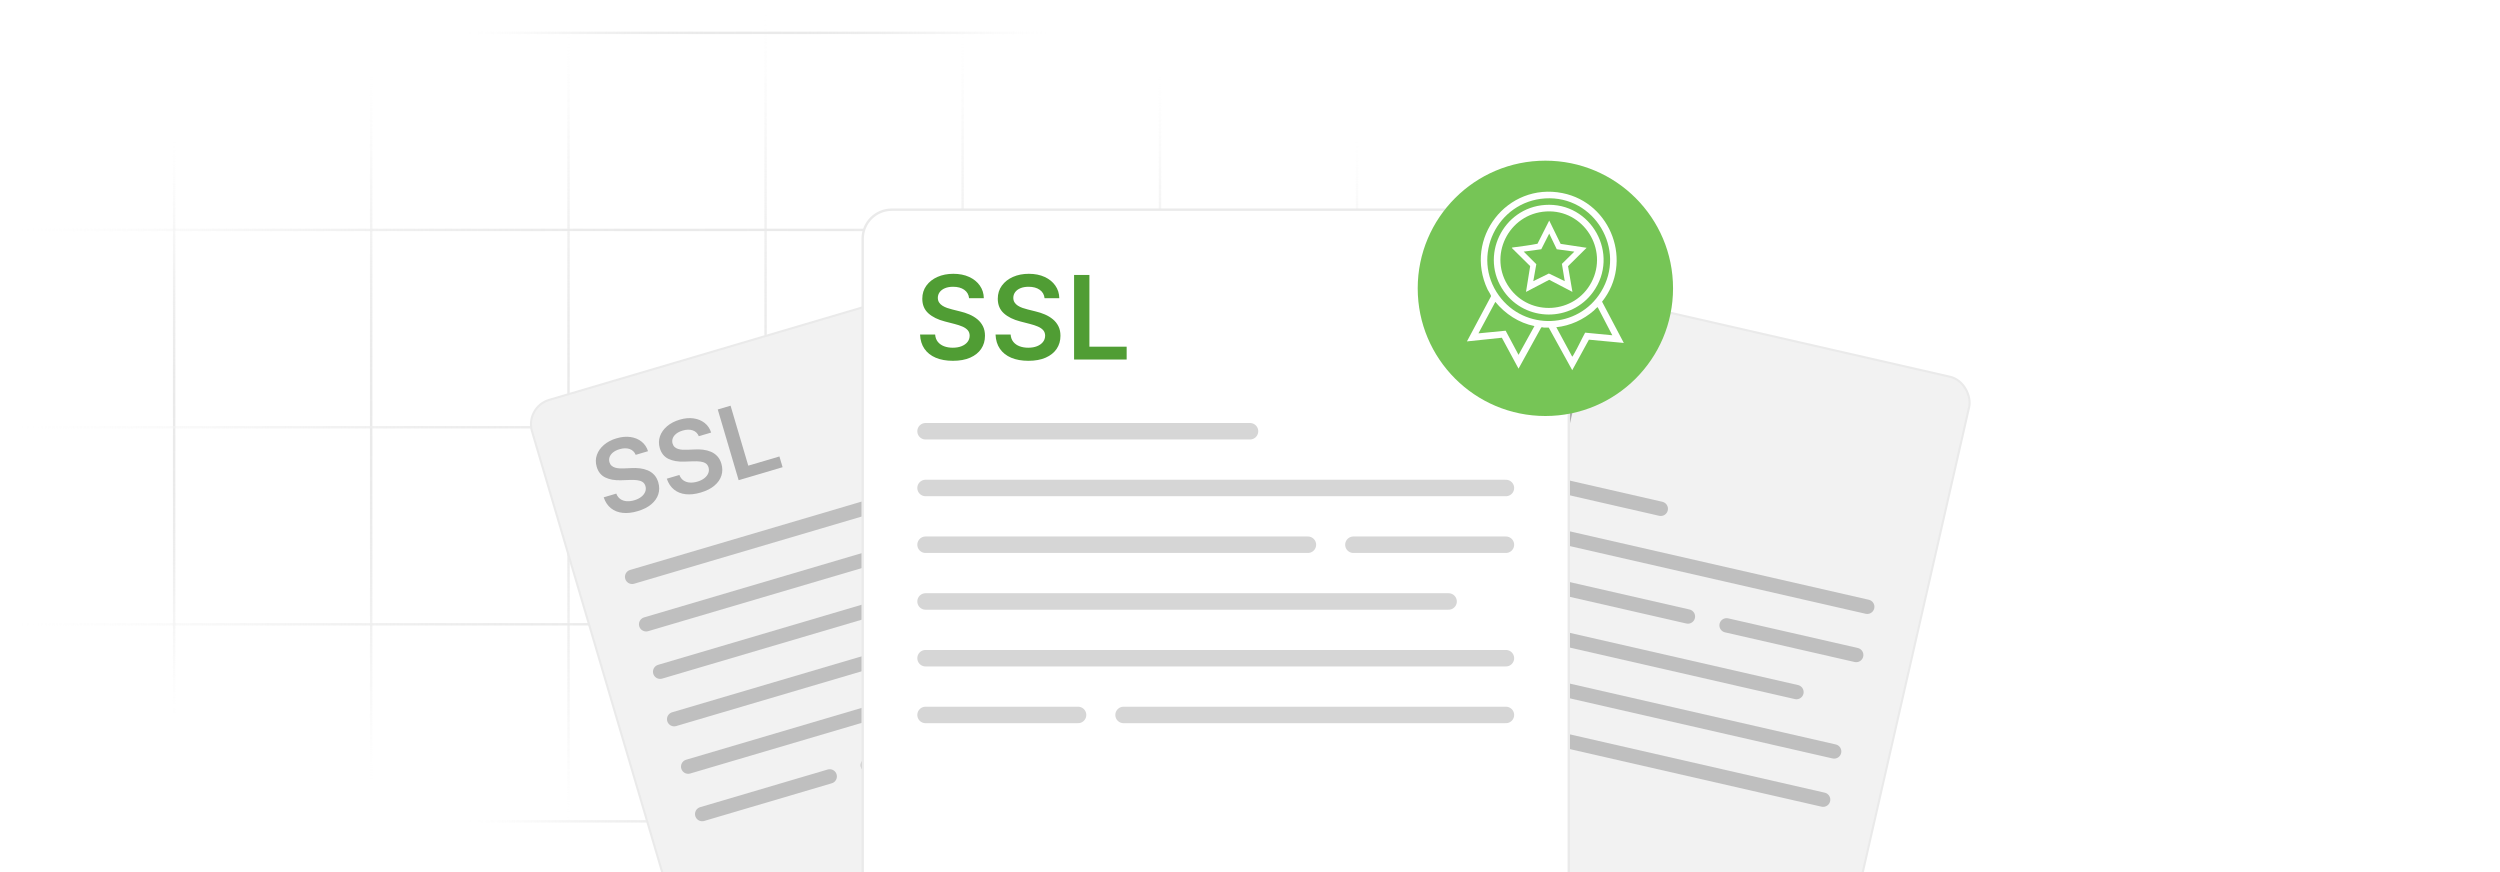 <?xml version="1.0" encoding="UTF-8"?><svg id="Layer_1" xmlns="http://www.w3.org/2000/svg" xmlns:xlink="http://www.w3.org/1999/xlink" viewBox="0 0 860 300"><defs><clipPath id="clippath"><rect y="-.245" width="860" height="300.245" fill="none"/></clipPath><linearGradient id="linear-gradient" x1="59.904" y1="249.408" x2="59.904" y2="44.44" gradientUnits="userSpaceOnUse"><stop offset="0" stop-color="#fff" stop-opacity="0"/><stop offset=".024" stop-color="#fcfcfc" stop-opacity=".119"/><stop offset=".07" stop-color="#f8f8f8" stop-opacity=".324"/><stop offset=".119" stop-color="#f4f4f4" stop-opacity=".505"/><stop offset=".17" stop-color="#f1f1f1" stop-opacity=".658"/><stop offset=".223" stop-color="#eee" stop-opacity=".783"/><stop offset=".279" stop-color="#ececec" stop-opacity=".879"/><stop offset=".34" stop-color="#ebebeb" stop-opacity=".947"/><stop offset=".409" stop-color="#eaeaea" stop-opacity=".987"/><stop offset=".503" stop-color="#eaeaea"/><stop offset=".581" stop-color="#eaeaea" stop-opacity=".986"/><stop offset=".647" stop-color="#ebebeb" stop-opacity=".941"/><stop offset=".71" stop-color="#ececec" stop-opacity=".865"/><stop offset=".769" stop-color="#efefef" stop-opacity=".759"/><stop offset=".828" stop-color="#f1f1f1" stop-opacity=".622"/><stop offset=".884" stop-color="#f5f5f5" stop-opacity=".453"/><stop offset=".94" stop-color="#f9f9f9" stop-opacity=".254"/><stop offset=".994" stop-color="#fefefe" stop-opacity=".028"/><stop offset="1" stop-color="#fff" stop-opacity="0"/></linearGradient><linearGradient id="linear-gradient-2" x1="127.686" y1="272.074" x2="127.686" y2="21.774" xlink:href="#linear-gradient"/><linearGradient id="linear-gradient-3" x1="195.577" y1="286.213" x2="195.577" y2="7.742" xlink:href="#linear-gradient"/><linearGradient id="linear-gradient-4" x1="263.36" y1="300.245" x2="263.36" y2="-.245" xlink:href="#linear-gradient"/><linearGradient id="linear-gradient-5" x1="331.143" y1="286.213" x2="331.143" y2="7.742" xlink:href="#linear-gradient"/><linearGradient id="linear-gradient-6" x1="399.034" y1="272.074" x2="399.034" y2="21.774" xlink:href="#linear-gradient"/><linearGradient id="linear-gradient-7" x1="466.817" x2="466.817" xlink:href="#linear-gradient"/><linearGradient id="linear-gradient-8" x1="158.664" y1="11.304" x2="363.847" y2="11.304" xlink:href="#linear-gradient"/><linearGradient id="linear-gradient-9" x1="0" y1="79.087" x2="526.72" y2="79.087" xlink:href="#linear-gradient"/><linearGradient id="linear-gradient-10" x1="0" y1="146.978" x2="526.72" y2="146.978" xlink:href="#linear-gradient"/><linearGradient id="linear-gradient-11" x1="0" y1="214.761" x2="526.72" y2="214.761" xlink:href="#linear-gradient"/><linearGradient id="linear-gradient-12" x1="158.664" y1="282.543" x2="363.847" y2="282.543" xlink:href="#linear-gradient"/><filter id="drop-shadow-1" x="403.297" y="75.218" width="286.32" height="334.08" filterUnits="userSpaceOnUse"><feOffset dx="0" dy="4.359"/><feGaussianBlur result="blur" stdDeviation="3.488"/><feFlood flood-color="#444" flood-opacity=".09"/><feComposite in2="blur" operator="in"/><feComposite in="SourceGraphic"/></filter><filter id="drop-shadow-2" x="170.497" y="71.378" width="298.8" height="341.76" filterUnits="userSpaceOnUse"><feOffset dx="0" dy="4.359"/><feGaussianBlur result="blur-2" stdDeviation="3.488"/><feFlood flood-color="#444" flood-opacity=".09"/><feComposite in2="blur-2" operator="in"/><feComposite in="SourceGraphic"/></filter><filter id="drop-shadow-3" x="284.16" y="59.521" width="268.08" height="340.56" filterUnits="userSpaceOnUse"><feOffset dx="0" dy="5"/><feGaussianBlur result="blur-3" stdDeviation="4"/><feFlood flood-color="#444" flood-opacity=".09"/><feComposite in2="blur-3" operator="in"/><feComposite in="SourceGraphic"/></filter><filter id="drop-shadow-4" x="475.68" y="43.201" width="112.08" height="112.08" filterUnits="userSpaceOnUse"><feOffset dx="0" dy="5"/><feGaussianBlur result="blur-4" stdDeviation="4"/><feFlood flood-color="#444" flood-opacity=".09"/><feComposite in2="blur-4" operator="in"/><feComposite in="SourceGraphic"/></filter></defs><g clip-path="url(#clippath)"><line x1="59.904" y1="44.44" x2="59.904" y2="249.408" fill="none" stroke="url(#linear-gradient)" stroke-miterlimit="10" stroke-width=".834"/><line x1="127.686" y1="21.774" x2="127.686" y2="272.074" fill="none" stroke="url(#linear-gradient-2)" stroke-miterlimit="10" stroke-width=".834"/><line x1="195.577" y1="7.742" x2="195.577" y2="286.213" fill="none" stroke="url(#linear-gradient-3)" stroke-miterlimit="10" stroke-width=".834"/><line x1="263.36" y1="-.245" x2="263.36" y2="300.245" fill="none" stroke="url(#linear-gradient-4)" stroke-miterlimit="10" stroke-width=".834"/><line x1="331.143" y1="7.742" x2="331.143" y2="286.213" fill="none" stroke="url(#linear-gradient-5)" stroke-miterlimit="10" stroke-width=".834"/><line x1="399.034" y1="21.774" x2="399.034" y2="272.074" fill="none" stroke="url(#linear-gradient-6)" stroke-miterlimit="10" stroke-width=".834"/><line x1="466.817" y1="44.44" x2="466.817" y2="249.408" fill="none" stroke="url(#linear-gradient-7)" stroke-miterlimit="10" stroke-width=".834"/><line x1="363.847" y1="11.304" x2="158.664" y2="11.304" fill="none" stroke="url(#linear-gradient-8)" stroke-miterlimit="10" stroke-width=".834"/><line x1="526.72" y1="79.087" y2="79.087" fill="none" stroke="url(#linear-gradient-9)" stroke-miterlimit="10" stroke-width=".834"/><line x1="526.72" y1="146.978" y2="146.978" fill="none" stroke="url(#linear-gradient-10)" stroke-miterlimit="10" stroke-width=".834"/><line x1="526.72" y1="214.761" y2="214.761" fill="none" stroke="url(#linear-gradient-11)" stroke-miterlimit="10" stroke-width=".834"/><line x1="363.847" y1="282.543" x2="158.664" y2="282.543" fill="none" stroke="url(#linear-gradient-12)" stroke-miterlimit="10" stroke-width=".834"/><rect x="440.512" y="100.239" width="211.784" height="275.069" rx="8.719" ry="8.719" transform="translate(66.777 -115.853) rotate(12.884)" fill="#f2f2f2" filter="url(#drop-shadow-1)" stroke="#eaeaea" stroke-miterlimit="10" stroke-width=".727"/><rect x="531.32" y="68.987" width="25.748" height="129.912" transform="translate(292.277 634.568) rotate(-77.116)" fill="none"/><path d="M498.066,117.338c.128-1.08-.156-2.01-.856-2.787-.698-.778-1.711-1.319-3.039-1.623-.934-.214-1.767-.257-2.499-.127-.733.128-1.332.394-1.797.796-.464.402-.771.911-.92,1.529-.118.516-.103.989.049,1.422.15.434.4.827.752,1.182.352.356.755.68,1.214.971.458.291.927.556,1.406.793l2.186,1.107c.885.433,1.717.932,2.497,1.5.78.567,1.45,1.213,2.01,1.933.56.722.949,1.526,1.169,2.415.22.89.209,1.868-.036,2.939-.331,1.449-.993,2.638-1.985,3.567-.992.929-2.257,1.541-3.793,1.838-1.538.297-3.297.217-5.276-.235-1.924-.44-3.523-1.119-4.8-2.037-1.276-.92-2.18-2.041-2.711-3.365-.532-1.324-.643-2.814-.331-4.472l4.406,1.009c-.132.876-.03,1.653.305,2.331.338.679.85,1.243,1.538,1.698.688.453,1.499.787,2.433,1.001.973.223,1.862.273,2.665.145.805-.125,1.476-.403,2.014-.835.54-.431.894-1,1.063-1.706.141-.646.073-1.223-.201-1.73-.273-.507-.709-.979-1.308-1.418-.599-.436-1.315-.869-2.148-1.297l-2.647-1.368c-1.917-.988-3.342-2.15-4.277-3.487s-1.2-2.89-.795-4.661c.333-1.456,1.02-2.641,2.063-3.554,1.043-.914,2.319-1.518,3.825-1.812,1.509-.295,3.127-.245,4.857.151,1.755.401,3.224,1.057,4.409,1.968,1.185.91,2.033,1.989,2.544,3.236.511,1.248.618,2.571.324,3.969l-4.31-.985Z" fill="#adadad"/><path d="M520.136,122.385c.128-1.08-.155-2.01-.855-2.787-.698-.778-1.712-1.319-3.04-1.623-.934-.214-1.767-.256-2.499-.127s-1.332.395-1.797.796c-.464.402-.77.912-.92,1.53-.118.515-.102.988.049,1.421.15.434.401.828.753,1.183.351.355.754.68,1.214.971.457.291.926.555,1.406.792l2.186,1.108c.885.433,1.716.931,2.496,1.499.78.567,1.451,1.214,2.01,1.934.56.721.95,1.526,1.169,2.415.22.889.209,1.867-.036,2.939-.332,1.449-.993,2.638-1.984,3.566-.992.93-2.258,1.541-3.794,1.838-1.538.297-3.297.218-5.276-.235-1.924-.44-3.523-1.119-4.799-2.037-1.277-.919-2.181-2.04-2.713-3.365-.531-1.324-.642-2.814-.33-4.471l4.407,1.008c-.133.876-.031,1.653.305,2.332.337.678.849,1.243,1.537,1.697.688.453,1.499.788,2.433,1.002.973.222,1.862.272,2.665.145.805-.125,1.477-.404,2.015-.836.539-.431.894-1,1.063-1.706.14-.646.072-1.223-.201-1.73-.274-.507-.71-.979-1.308-1.417-.6-.438-1.315-.869-2.149-1.297l-2.647-1.368c-1.918-.989-3.343-2.151-4.278-3.488s-1.2-2.89-.795-4.661c.333-1.455,1.02-2.641,2.063-3.554s2.319-1.518,3.826-1.812,3.127-.244,4.857.151c1.754.401,3.224,1.058,4.409,1.969,1.185.91,2.032,1.988,2.543,3.236s.619,2.57.324,3.969l-4.31-.986Z" fill="#adadad"/><path d="M524.668,142.288l5.656-24.725,4.479,1.024-4.798,20.972,10.89,2.49-.858,3.754-15.368-3.516Z" fill="#adadad"/><line x1="476.44" y1="153.324" x2="571.302" y2="175.023" fill="none" stroke="#bfbfbf" stroke-linecap="round" stroke-miterlimit="10" stroke-width="4.943"/><line x1="472.645" y1="169.914" x2="642.33" y2="208.728" fill="none" stroke="#bfbfbf" stroke-linecap="round" stroke-miterlimit="10" stroke-width="4.943"/><line x1="461.261" y1="219.683" x2="630.946" y2="258.497" fill="none" stroke="#bfbfbf" stroke-linecap="round" stroke-miterlimit="10" stroke-width="4.943"/><line x1="465.055" y1="203.093" x2="617.981" y2="238.074" fill="none" stroke="#bfbfbf" stroke-linecap="round" stroke-miterlimit="10" stroke-width="4.943"/><line x1="468.85" y1="186.503" x2="580.641" y2="212.075" fill="none" stroke="#bfbfbf" stroke-linecap="round" stroke-miterlimit="10" stroke-width="4.943"/><line x1="593.946" y1="215.118" x2="638.535" y2="225.318" fill="none" stroke="#bfbfbf" stroke-linecap="round" stroke-miterlimit="10" stroke-width="4.943"/><line x1="627.151" y1="275.087" x2="515.361" y2="249.516" fill="none" stroke="#bfbfbf" stroke-linecap="round" stroke-miterlimit="10" stroke-width="4.943"/><line x1="502.055" y1="246.472" x2="457.466" y2="236.273" fill="none" stroke="#bfbfbf" stroke-linecap="round" stroke-miterlimit="10" stroke-width="4.943"/><rect x="213.929" y="100.239" width="211.784" height="275.069" rx="8.719" ry="8.719" transform="translate(-54.243 100.304) rotate(-16.451)" fill="#f2f2f2" filter="url(#drop-shadow-2)" stroke="#eaeaea" stroke-miterlimit="10" stroke-width=".727"/><rect x="202.069" y="135.466" width="129.912" height="25.748" transform="translate(-31.078 81.692) rotate(-16.451)" fill="none"/><path d="M218.677,156.463c-.417-1.004-1.121-1.676-2.111-2.011-.99-.336-2.139-.31-3.445.074-.918.272-1.665.643-2.241,1.113-.575.472-.967.997-1.175,1.574-.208.578-.227,1.174-.054,1.785.149.507.396.913.74,1.215.344.304.755.524,1.235.662.48.139.991.223,1.533.251.543.028,1.081.03,1.615.002l2.449-.104c.982-.057,1.953-.029,2.911.084.959.113,1.859.348,2.699.701.841.353,1.575.865,2.203,1.532.627.667,1.096,1.526,1.408,2.579.421,1.426.426,2.787.018,4.083-.41,1.296-1.212,2.449-2.407,3.46-1.195,1.013-2.766,1.806-4.714,2.381-1.893.559-3.621.75-5.183.575-1.562-.176-2.9-.711-4.012-1.605-1.112-.894-1.938-2.14-2.478-3.736l4.335-1.28c.314.829.783,1.457,1.409,1.884.625.427,1.348.669,2.171.727.822.059,1.692-.047,2.611-.318.958-.283,1.757-.675,2.396-1.179.64-.502,1.088-1.074,1.347-1.716.259-.639.289-1.31.091-2.008-.195-.632-.537-1.101-1.023-1.409-.487-.308-1.099-.506-1.835-.596-.736-.087-1.573-.113-2.51-.078l-2.978.104c-2.155.077-3.968-.237-5.438-.945-1.469-.706-2.462-1.931-2.977-3.673-.423-1.433-.404-2.803.059-4.109.461-1.308,1.277-2.46,2.447-3.455,1.169-.995,2.604-1.744,4.308-2.246,1.727-.51,3.329-.658,4.809-.445,1.478.213,2.746.738,3.803,1.575,1.056.838,1.798,1.938,2.227,3.301l-4.24,1.252Z" fill="#adadad"/><path d="M240.389,150.051c-.417-1.004-1.121-1.676-2.11-2.011-.991-.336-2.14-.311-3.446.075-.918.271-1.665.642-2.241,1.112-.576.472-.967.997-1.175,1.574-.208.578-.227,1.173-.054,1.785.149.507.397.913.739,1.215.344.304.756.524,1.235.662.48.139.991.222,1.533.251.542.029,1.081.03,1.615.002l2.448-.104c.982-.057,1.952-.029,2.911.084.959.112,1.858.347,2.699.701.841.353,1.575.865,2.202,1.532.627.667,1.096,1.525,1.407,2.579.421,1.426.427,2.786.018,4.083-.41,1.296-1.212,2.449-2.408,3.46-1.195,1.013-2.766,1.806-4.714,2.381-1.893.559-3.62.751-5.183.575-1.563-.176-2.9-.711-4.012-1.605-1.112-.894-1.938-2.14-2.479-3.736l4.336-1.28c.314.829.783,1.457,1.408,1.884.625.426,1.349.669,2.171.727.822.059,1.692-.047,2.611-.318.958-.283,1.757-.675,2.396-1.18.639-.502,1.088-1.073,1.347-1.715.259-.639.289-1.31.091-2.008-.195-.632-.537-1.101-1.023-1.409-.486-.308-1.098-.507-1.834-.596-.736-.087-1.573-.113-2.51-.079l-2.978.105c-2.155.077-3.967-.238-5.438-.945-1.47-.706-2.462-1.931-2.977-3.673-.423-1.433-.403-2.803.059-4.11.462-1.307,1.277-2.459,2.447-3.454s2.606-1.744,4.308-2.247c1.727-.51,3.329-.657,4.809-.444,1.478.213,2.747.737,3.804,1.575s1.799,1.938,2.227,3.301l-4.24,1.252Z" fill="#adadad"/><path d="M254.09,165.182l-7.184-24.326,4.407-1.301,6.092,20.632,10.714-3.164,1.091,3.694-15.12,4.465Z" fill="#adadad"/><line x1="217.454" y1="198.43" x2="310.783" y2="170.872" fill="none" stroke="#bfbfbf" stroke-linecap="round" stroke-miterlimit="10" stroke-width="4.943"/><line x1="222.274" y1="214.751" x2="389.216" y2="165.457" fill="none" stroke="#bfbfbf" stroke-linecap="round" stroke-miterlimit="10" stroke-width="4.943"/><line x1="236.732" y1="263.716" x2="403.674" y2="214.421" fill="none" stroke="#bfbfbf" stroke-linecap="round" stroke-miterlimit="10" stroke-width="4.943"/><line x1="231.912" y1="247.394" x2="382.366" y2="202.968" fill="none" stroke="#bfbfbf" stroke-linecap="round" stroke-miterlimit="10" stroke-width="4.943"/><line x1="227.093" y1="231.073" x2="337.076" y2="198.597" fill="none" stroke="#bfbfbf" stroke-linecap="round" stroke-miterlimit="10" stroke-width="4.943"/><line x1="350.167" y1="194.732" x2="394.035" y2="181.778" fill="none" stroke="#bfbfbf" stroke-linecap="round" stroke-miterlimit="10" stroke-width="4.943"/><line x1="408.493" y1="230.743" x2="298.51" y2="263.219" fill="none" stroke="#bfbfbf" stroke-linecap="round" stroke-miterlimit="10" stroke-width="4.943"/><line x1="285.42" y1="267.084" x2="241.551" y2="280.037" fill="none" stroke="#bfbfbf" stroke-linecap="round" stroke-miterlimit="10" stroke-width="4.943"/><rect x="296.761" y="67.132" width="242.901" height="315.486" rx="10" ry="10" fill="#fff" filter="url(#drop-shadow-3)" stroke="#eaeaea" stroke-miterlimit="10" stroke-width=".834"/><rect x="314.686" y="94.586" width="149" height="29.531" fill="none"/><path d="M333.365,102.583c-.133-1.24-.689-2.206-1.669-2.897-.98-.691-2.252-1.037-3.814-1.037-1.099,0-2.041.166-2.827.497s-1.387.781-1.804,1.35c-.417.567-.63,1.217-.639,1.946,0,.606.14,1.131.419,1.576s.661.822,1.144,1.129c.483.309,1.018.566,1.605.774.587.208,1.179.384,1.775.526l2.728.682c1.098.256,2.157.602,3.175,1.037,1.018.435,1.932.984,2.741,1.647.81.664,1.451,1.464,1.925,2.401s.71,2.036.71,3.296c0,1.704-.436,3.203-1.307,4.495s-2.128,2.302-3.771,3.025c-1.643.725-3.629,1.087-5.959,1.087-2.264,0-4.226-.351-5.888-1.051-1.662-.701-2.959-1.724-3.892-3.068-.933-1.345-1.437-2.983-1.513-4.915h5.185c.076,1.013.388,1.856.938,2.528.549.672,1.266,1.174,2.152,1.506.885.332,1.877.497,2.976.497,1.145,0,2.152-.173,3.018-.519.867-.346,1.546-.828,2.039-1.449.492-.619.743-1.347.753-2.18-.01-.758-.232-1.385-.667-1.883-.436-.496-1.044-.913-1.826-1.25-.781-.336-1.692-.637-2.734-.901l-3.31-.853c-2.396-.615-4.288-1.551-5.675-2.805-1.387-1.256-2.081-2.924-2.081-5.008,0-1.714.466-3.215,1.399-4.503s2.204-2.289,3.814-3.004,3.433-1.073,5.469-1.073c2.064,0,3.876.358,5.433,1.073s2.782,1.704,3.672,2.969,1.35,2.716,1.378,4.354h-5.071Z" fill="#509d34"/><path d="M359.331,102.583c-.133-1.24-.689-2.206-1.669-2.897-.98-.691-2.252-1.037-3.814-1.037-1.099,0-2.041.166-2.827.497s-1.387.781-1.804,1.35c-.417.567-.63,1.217-.639,1.946,0,.606.14,1.131.419,1.576s.661.822,1.144,1.129c.483.309,1.018.566,1.605.774.587.208,1.179.384,1.775.526l2.728.682c1.098.256,2.157.602,3.175,1.037,1.018.435,1.932.984,2.741,1.647.81.664,1.451,1.464,1.925,2.401s.71,2.036.71,3.296c0,1.704-.436,3.203-1.307,4.495s-2.128,2.302-3.771,3.025c-1.643.725-3.629,1.087-5.959,1.087-2.264,0-4.226-.351-5.888-1.051-1.662-.701-2.959-1.724-3.892-3.068-.933-1.345-1.437-2.983-1.513-4.915h5.185c.076,1.013.388,1.856.938,2.528.549.672,1.266,1.174,2.152,1.506.885.332,1.877.497,2.976.497,1.145,0,2.152-.173,3.018-.519.867-.346,1.546-.828,2.039-1.449.492-.619.743-1.347.753-2.18-.01-.758-.232-1.385-.667-1.883-.436-.496-1.044-.913-1.826-1.25-.781-.336-1.692-.637-2.734-.901l-3.31-.853c-2.396-.615-4.288-1.551-5.675-2.805-1.387-1.256-2.081-2.924-2.081-5.008,0-1.714.466-3.215,1.399-4.503s2.204-2.289,3.814-3.004,3.433-1.073,5.469-1.073c2.064,0,3.876.358,5.433,1.073s2.782,1.704,3.672,2.969,1.35,2.716,1.378,4.354h-5.071Z" fill="#509d34"/><path d="M369.486,123.676v-29.091h5.27v24.674h12.813v4.417h-18.083Z" fill="#509d34"/><line x1="318.39" y1="148.349" x2="430" y2="148.349" fill="none" stroke="#d6d6d6" stroke-linecap="round" stroke-miterlimit="10" stroke-width="5.669"/><line x1="318.39" y1="167.867" x2="518.033" y2="167.867" fill="none" stroke="#d6d6d6" stroke-linecap="round" stroke-miterlimit="10" stroke-width="5.669"/><line x1="318.39" y1="226.423" x2="518.033" y2="226.423" fill="none" stroke="#d6d6d6" stroke-linecap="round" stroke-miterlimit="10" stroke-width="5.669"/><line x1="318.39" y1="206.905" x2="498.315" y2="206.905" fill="none" stroke="#d6d6d6" stroke-linecap="round" stroke-miterlimit="10" stroke-width="5.669"/><line x1="318.39" y1="187.386" x2="449.917" y2="187.386" fill="none" stroke="#d6d6d6" stroke-linecap="round" stroke-miterlimit="10" stroke-width="5.669"/><line x1="465.572" y1="187.386" x2="518.033" y2="187.386" fill="none" stroke="#d6d6d6" stroke-linecap="round" stroke-miterlimit="10" stroke-width="5.669"/><line x1="518.033" y1="245.942" x2="386.506" y2="245.942" fill="none" stroke="#d6d6d6" stroke-linecap="round" stroke-miterlimit="10" stroke-width="5.669"/><line x1="370.851" y1="245.942" x2="318.39" y2="245.942" fill="none" stroke="#d6d6d6" stroke-linecap="round" stroke-miterlimit="10" stroke-width="5.669"/><circle cx="531.61" cy="94.188" r="43.917" fill="#76c556" filter="url(#drop-shadow-4)"/><path d="M558.595,117.975l-12.009-1.123-5.737,10.497-8.078-14.655c-.561-.013-1.125.02-1.687.002-.316-.01-.668-.29-.926-.002l-7.784,14.123-5.739-10.633-12.009,1.262,8.291-15.54c.054-.355-.97-1.857-1.189-2.321-8.306-17.594,6.735-36.957,25.759-33.16,16.885,3.37,24.402,23.885,13.623,37.359l7.485,14.192ZM531.517,68.25c-16.515,1.046-25.664,19.968-15.859,33.475,8.821,12.152,27.211,11.473,35.075-1.317,8.916-14.502-2.247-33.234-19.215-32.158ZM527.85,112.169c-5.356-1.076-10.013-4.154-13.458-8.317l-5.808,10.822,9.357-.915,4.432,8.306,5.476-9.896ZM549.62,105.7c-.198-.143-1.101.936-1.316,1.123-3.606,3.142-8.14,5.248-12.933,5.741l5.412,10.031c.314.073.212-.056.292-.172.12-.174.274-.464.389-.663,1.37-2.378,2.507-4.919,3.825-7.327l9.347.902-5.015-9.636Z" fill="#fff"/><path d="M531.517,70.494c15.913-1.065,25.873,17.021,16.497,29.967-7.549,10.424-23.193,10.273-30.641-.188-8.565-12.03-.481-28.8,14.144-29.779ZM531.913,72.738c-13.037.739-20.274,15.517-12.692,26.215,7.125,10.053,22.481,9.069,28.227-1.831,5.992-11.367-2.722-25.111-15.535-24.384Z" fill="#fff"/><path d="M536.853,83.889l8.942,1.352-6.392,6.327,1.51,8.85-7.984-4.173-7.982,4.175,1.431-8.881-6.312-6.234c.128-.205.261-.173.457-.2,2.792-.393,5.626-.692,8.374-1.259l4.032-7.978,3.923,8.021ZM535.525,85.745l-2.594-5.389-2.731,5.386-6.045.819,4.333,4.314-1.034,5.847,5.354-2.637,5.466,2.638-.982-5.946,4.281-4.216-6.048-.815Z" fill="#fff"/></g></svg>